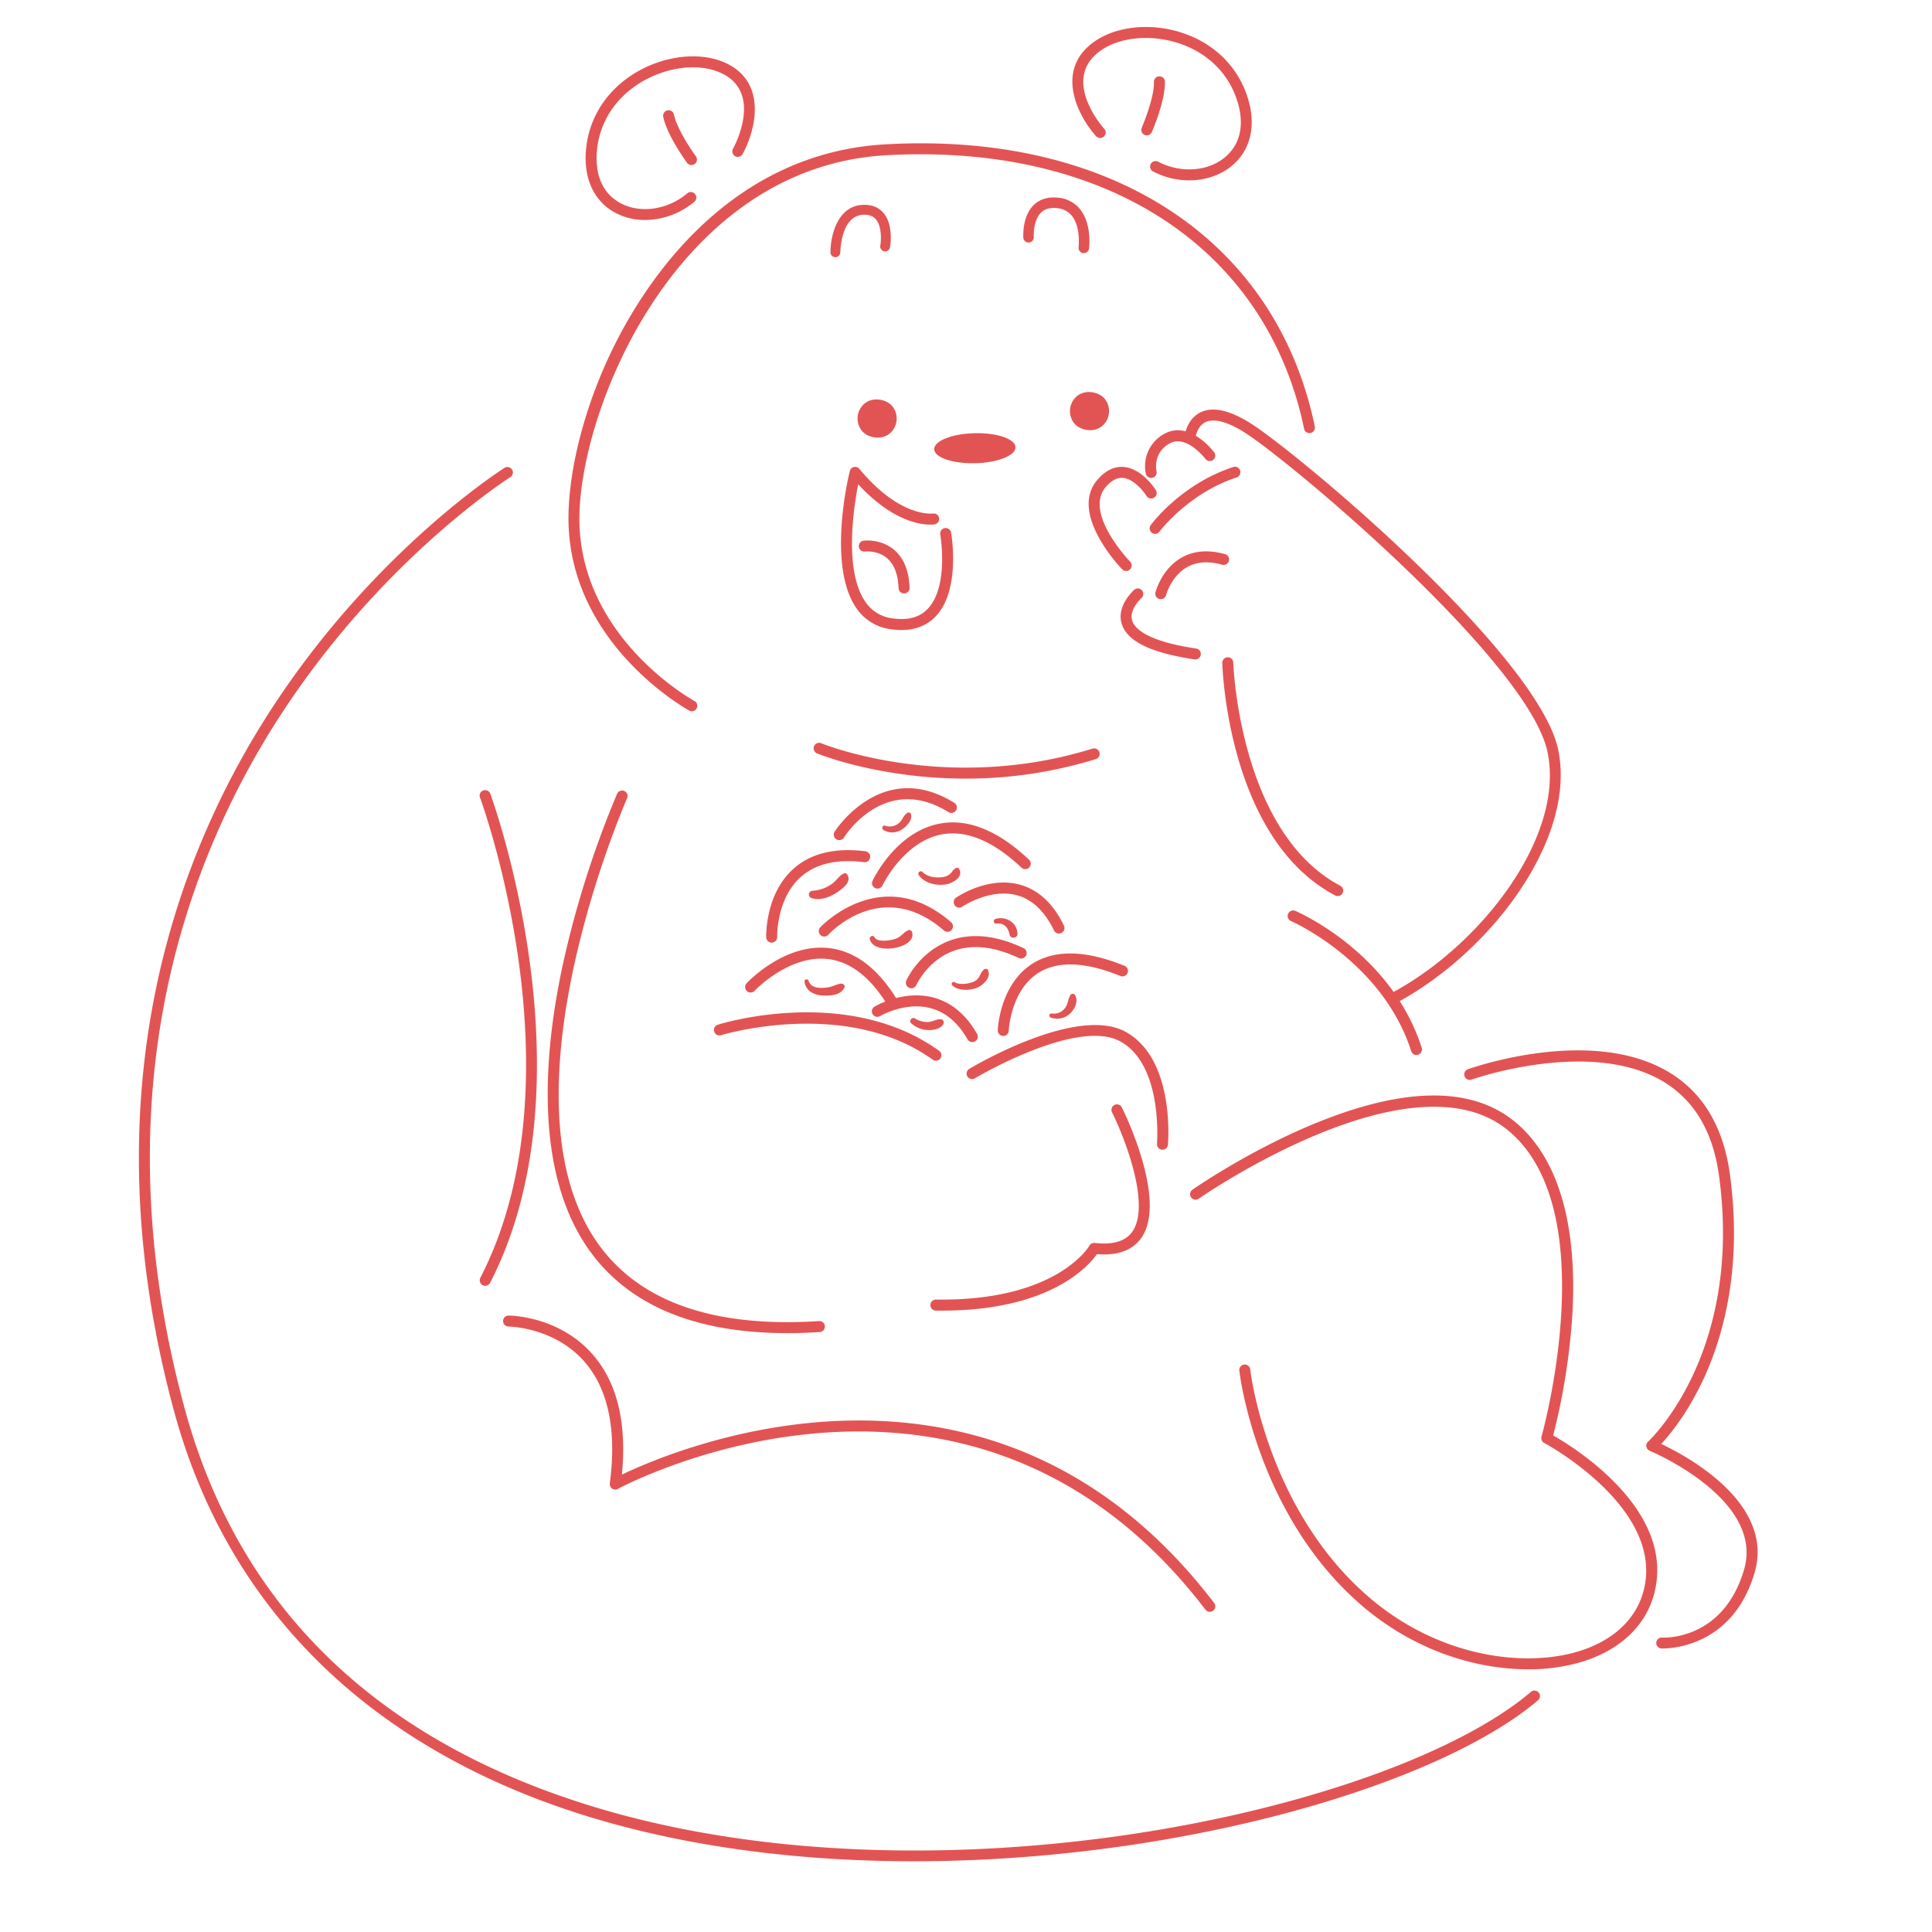 <svg xmlns="http://www.w3.org/2000/svg" viewBox="0 0 1140 1140"><defs><style>.cls-1{fill:none;}.cls-2{fill:#e25454;}</style></defs><title>Asset 30</title><g id="Layer_2" data-name="Layer 2"><g id="Layer_1-2" data-name="Layer 1"><rect class="cls-1" width="1140" height="1140"/><path class="cls-2" d="M408.29,419.71a3.17,3.17,0,0,1-1.53-.39c-.67-.36-67.45-37-71.17-107.49-1.72-32.77,11.11-87.84,43.65-137,25.62-38.7,71.3-85.68,143.43-89.68C656,77.7,753,141.58,775.85,251.76a3.24,3.24,0,0,1-6.34,1.32C747.36,146.27,652.81,84.41,523,91.6c-126.66,7-184.26,157.32-181,219.89,3.52,66.88,67.12,101.78,67.76,102.13a3.24,3.24,0,0,1-1.53,6.09Z"/><path class="cls-2" d="M705.35,389.08a3.89,3.89,0,0,1-.47,0c-25.93-3.83-40-10.76-43.06-21.16-3.1-10.57,7.12-19.62,7.56-20a3.24,3.24,0,0,1,4.25,4.88c-.07.07-7.54,6.74-5.59,13.32,1.26,4.29,7.85,12.13,37.79,16.56a3.24,3.24,0,0,1-.48,6.44Z"/><path class="cls-2" d="M664.47,336.92a3.2,3.2,0,0,1-2.32-1c-1.29-1.33-31.44-32.85-14.76-52.62,4.7-5.57,10-8.2,15.57-7.78,10.95.8,18.74,13.19,19.07,13.72a3.24,3.24,0,0,1-5.51,3.41c-1.75-2.81-7.7-10.22-14-10.67-3.44-.24-6.84,1.6-10.13,5.5-13,15.34,14.18,43.65,14.46,43.93a3.25,3.25,0,0,1-2.33,5.5Z"/><path class="cls-2" d="M679.27,282a3.25,3.25,0,0,1-3.15-2.49A21.62,21.62,0,0,1,687,256c14.74-8.23,28.83,10.07,29.43,10.85a3.24,3.24,0,0,1-5.17,3.91c-.11-.15-11.28-14.61-21.1-9.11-10.18,5.69-7.77,16.27-7.75,16.37a3.24,3.24,0,0,1-2.39,3.91A3.35,3.35,0,0,1,679.27,282Z"/><path class="cls-2" d="M823,591.87a3.24,3.24,0,0,1-1.54-6.09c52.51-28.25,101.9-92,91.72-141.84-10.27-50.27-137.28-159.55-174.43-185.82-15.34-10.84-23.32-10.92-27.31-9.09-5.47,2.53-6.21,10-6.22,10.08a3.24,3.24,0,0,1-6.45-.55c0-.45,1-11.24,9.89-15.38,8.08-3.75,19.45-.51,33.83,9.66,38.95,27.54,166.25,137,177,189.8s-40.43,119.49-95,148.85A3.27,3.27,0,0,1,823,591.87Z"/><path class="cls-2" d="M681.6,315a3.18,3.18,0,0,1-1.92-.63,3.24,3.24,0,0,1-.68-4.53c.73-1,18.18-24.26,48.57-34.23a3.24,3.24,0,1,1,2,6.16c-28.36,9.29-45.22,31.7-45.39,31.92A3.21,3.21,0,0,1,681.6,315Z"/><path class="cls-2" d="M684.91,353.56a3.26,3.26,0,0,1-3.13-4c.14-.56,3.65-13.76,15.32-20.46,7.29-4.19,16-4.88,25.9-2.08a3.24,3.24,0,0,1-1.77,6.23c-8.13-2.3-15.15-1.82-20.86,1.44-9.29,5.31-12.3,16.38-12.32,16.49A3.26,3.26,0,0,1,684.91,353.56Z"/><path class="cls-2" d="M789.35,528.75a3.16,3.16,0,0,1-1.51-.38c-62.91-33.23-66.49-133-66.61-137.21a3.24,3.24,0,0,1,3.14-3.32,3.16,3.16,0,0,1,3.34,3.14c0,1,3.6,100.21,63.15,131.67a3.24,3.24,0,0,1-1.51,6.1Z"/><path class="cls-2" d="M569.84,459.43c-51.37,0-87.23-14.66-87.74-14.87a3.24,3.24,0,0,1,2.49-6c.73.3,73.6,30,160.08,3.17a3.24,3.24,0,0,1,1.92,6.19A258.83,258.83,0,0,1,569.84,459.43Z"/><path class="cls-2" d="M464.47,786.62c-54.9,0-94.35-16.72-117.43-49.85-32.36-46.44-25.91-117.11-14.81-168.21a582.46,582.46,0,0,1,31.92-100.25,3.24,3.24,0,0,1,5.92,2.63c-.79,1.76-77.32,176.6-17.71,262.14,24.29,34.85,68.31,50.48,130.78,46.45a3.24,3.24,0,1,1,.41,6.46Q473.73,786.64,464.47,786.62Z"/><path class="cls-2" d="M552.24,625.89a3.22,3.22,0,0,1-1.89-.61C499.2,588.5,426.22,610.6,425.49,610.83a3.24,3.24,0,0,1-1.93-6.19c3.11-1,76.76-23.31,130.57,15.39a3.23,3.23,0,0,1-1.89,5.86Z"/><path class="cls-2" d="M685.93,678.41h-.28a3.24,3.24,0,0,1-2.95-3.5c0-.47,3.66-46.44-21.61-60.38-25.53-14.09-85.1,21.29-85.7,21.65a3.24,3.24,0,1,1-3.33-5.55c2.58-1.54,63.39-37.62,92.16-21.77,29,16,25.11,64.54,24.93,66.6A3.23,3.23,0,0,1,685.93,678.41Z"/><path class="cls-2" d="M556,773.34c-1.25,0-2.52,0-3.8,0A3.24,3.24,0,0,1,549,770a3.28,3.28,0,0,1,3.29-3.18c71.37,1.08,90.33-31.44,90.51-31.77a3.22,3.22,0,0,1,3.19-1.63c10.75,1.22,18.21-1,22.17-6.69,11.09-15.85-4.89-56.2-12-70.41a3.24,3.24,0,0,1,5.8-2.89c1.11,2.22,27.06,54.77,11.5,77-5.15,7.36-14,10.59-26.2,9.6C642.1,747.34,619.23,773.33,556,773.34Z"/><path class="cls-2" d="M835.8,622.53a3.24,3.24,0,0,1-3.08-2.25c-17-53-70.4-76.57-70.94-76.8a3.24,3.24,0,0,1,2.56-6c2.3,1,56.67,24.9,74.55,80.77a3.24,3.24,0,0,1-2.1,4.07A3.11,3.11,0,0,1,835.8,622.53Z"/><path class="cls-2" d="M901.77,985c-30.67,0-67.4-10.89-98.85-38.17-61.87-53.67-71.54-137.12-71.63-138a3.24,3.24,0,1,1,6.44-.7c.09.81,9.53,81.81,69.43,133.77,41.46,36,92.28,42.23,124.26,32.5,20.17-6.15,33.77-18.7,38.29-35.35,13.27-48.91-57.81-87.24-58.53-87.62a3.24,3.24,0,0,1-1.6-3.75C910,846.36,946.92,714,889.84,667c-56.78-46.87-181.17,39.37-182.42,40.24a3.24,3.24,0,1,1-3.72-5.3c.32-.22,32.48-22.66,71.53-38.76C828.39,641.22,868.34,640.82,894,662c25.11,20.72,36.81,59.83,33.83,113.12A388.65,388.65,0,0,1,916.48,847c12.83,7.31,72.83,44.56,59.48,93.77-5.13,18.88-20.28,33-42.65,39.85A109.22,109.22,0,0,1,901.77,985Z"/><path class="cls-2" d="M981.15,972.7c-.52,0-.82,0-.85,0a3.23,3.23,0,0,1-3-3.42,3.2,3.2,0,0,1,3.42-3c1.44.09,36.18,1.5,48.38-40.1s-55-69.86-55.68-70.14a3.23,3.23,0,0,1-.93-5.4c.56-.51,56.08-52,41.85-156.81-3.49-25.77-14.45-44.41-32.55-55.42-43-26.13-112.85-1.61-113.55-1.36a3.24,3.24,0,0,1-2.18-6.1c3-1.06,73.48-25.79,119.09,1.93,19.86,12.07,31.84,32.28,35.61,60.07,7.68,56.57-4.59,97.65-16.24,122.15-9.13,19.21-19.15,31.38-24.28,36.91,15.71,7.43,67,35.21,55.07,76C1022.7,970.85,987.12,972.7,981.15,972.7Z"/><path class="cls-2" d="M539.17,1098.26c-66,0-132.74-8-193.41-26.79-127.38-39.56-211.44-122.17-243.1-238.92-52-192,3.75-333.06,59.74-417.62C223,323.32,297.07,276.45,297.81,276a3.24,3.24,0,0,1,3.43,5.49c-.73.46-73.74,46.74-133.59,137.26-55.16,83.42-110.13,222.63-58.74,412.13,31.49,116.14,111.83,195,238.77,234.42,202.5,62.88,472.45,3.67,555.61-66.93a3.24,3.24,0,1,1,4.19,4.94C848.23,1053.59,695.63,1098.26,539.17,1098.26Z"/><path class="cls-2" d="M286.32,758.7a3.14,3.14,0,0,1-1.48-.36,3.23,3.23,0,0,1-1.4-4.36c60.48-117.59.46-281.58-.15-283.22a3.24,3.24,0,1,1,6.06-2.27c.63,1.67,61.62,168.34-.15,288.45A3.23,3.23,0,0,1,286.32,758.7Z"/><path class="cls-2" d="M713.86,951.06a3.22,3.22,0,0,1-2.58-1.27C571.9,767.48,366.66,877.4,364.6,878.53a3.26,3.26,0,0,1-3.39-.17,3.22,3.22,0,0,1-1.38-3.09c4.13-31.54-.93-55.71-15-71.83-17.83-20.38-44.47-20.69-44.74-20.69a3.24,3.24,0,0,1,0-6.48c1.2,0,29.73.26,49.54,22.84,14.5,16.52,20.32,40.39,17.33,71C401,853.81,586.59,776,716.43,945.86a3.23,3.23,0,0,1-2.57,5.2Z"/><path class="cls-2" d="M526.3,594.37a3.26,3.26,0,0,1-2.76-1.54c-10.22-16.57-22.17-25.64-35.53-27-22.71-2.24-42.44,18.49-42.64,18.69a3.24,3.24,0,1,1-4.73-4.42c.9-1,22.19-23.32,48-20.72,15.47,1.55,29.06,11.65,40.4,30a3.25,3.25,0,0,1-1.06,4.46A3.29,3.29,0,0,1,526.3,594.37Z"/><path class="cls-2" d="M573.73,614.92a3.22,3.22,0,0,1-2.81-1.63c-5.67-9.91-13-16.11-21.84-18.42-15-3.94-29.48,4.53-29.63,4.61a3.24,3.24,0,1,1-3.32-5.56c.69-.4,17-9.94,34.59-5.32,10.57,2.78,19.26,10,25.82,21.48a3.23,3.23,0,0,1-1.21,4.42A3.19,3.19,0,0,1,573.73,614.92Z"/><path class="cls-2" d="M592,611.27h-.12a3.23,3.23,0,0,1-3.12-3.35c0-1.09,1.21-26.85,20.19-39.12,13.28-8.6,31.62-8.23,54.51,1.06a3.24,3.24,0,1,1-2.44,6c-20.82-8.45-37.15-9-48.55-1.63-16.19,10.47-17.23,33.69-17.24,33.93A3.23,3.23,0,0,1,592,611.27Z"/><path class="cls-2" d="M537.78,583.14a3.24,3.24,0,0,1-3-4.55c.31-.69,7.67-16.9,25.47-23.51,12.84-4.76,27.58-3.27,43.83,4.43a3.24,3.24,0,0,1-2.77,5.85c-14.62-6.92-27.68-8.34-38.81-4.21-15.27,5.67-21.73,19.92-21.8,20.06A3.23,3.23,0,0,1,537.78,583.14Z"/><path class="cls-2" d="M486.38,552.63a3.18,3.18,0,0,1-2.19-.86,3.23,3.23,0,0,1-.2-4.57c.36-.39,36.33-38.63,77.33-2.94a3.24,3.24,0,0,1-4.25,4.88c-36.3-31.58-67,1-68.31,2.44A3.21,3.21,0,0,1,486.38,552.63Z"/><path class="cls-2" d="M455.34,556.21a3.23,3.23,0,0,1-3.23-3.13c0-1-.64-25.21,15.8-40.19,10.22-9.31,24.6-12.87,42.74-10.58a3.23,3.23,0,0,1,2.81,3.62,3.27,3.27,0,0,1-3.61,2.81c-16.18-2.05-28.82,1-37.58,8.94-14.25,13-13.7,35-13.69,35.18a3.23,3.23,0,0,1-3.13,3.34Z"/><path class="cls-2" d="M624.84,550.84a3.23,3.23,0,0,1-2.91-1.83c-5.53-11.38-12.94-18.37-22-20.79-15.76-4.19-31.85,6.59-32,6.7a3.24,3.24,0,1,1-3.66-5.34c.75-.52,18.61-12.58,37.28-7.63,11,2.91,19.86,11.07,26.25,24.24a3.25,3.25,0,0,1-2.91,4.65Z"/><path class="cls-2" d="M517.79,524.32a3.18,3.18,0,0,1-1.37-.31,3.23,3.23,0,0,1-1.56-4.3c.55-1.18,13.8-28.81,39.58-33.71,16.7-3.16,34.5,4,52.86,21.37a3.24,3.24,0,0,1-4.44,4.71c-16.78-15.84-32.68-22.47-47.22-19.71-22.56,4.28-34.79,29.83-34.91,30.09A3.25,3.25,0,0,1,517.79,524.32Z"/><path class="cls-2" d="M495.18,495.71a3.2,3.2,0,0,1-1.72-.5,3.24,3.24,0,0,1-1-4.45c.27-.44,27.91-43.63,70.72-17a3.24,3.24,0,0,1-3.42,5.5c-37.28-23.16-60.82,13.4-61.81,15A3.23,3.23,0,0,1,495.18,495.71Z"/><path class="cls-2" d="M499.64,515.66a1.41,1.41,0,0,0-1.42-.37c-2.94,1.16-4.49,4.15-7,6a21.83,21.83,0,0,1-11.78,4.31,2.21,2.21,0,0,0-.59,4.32c5.46,1.81,11.42-.8,15.88-3.91C497.94,523.71,502.91,519.88,499.64,515.66Z"/><path class="cls-2" d="M537.55,480.47a1.43,1.43,0,0,0-2.08-.85c-2.13,1.11-2.69,3.61-4.32,5.3a8.13,8.13,0,0,1-8.84,2.27c-1.5-.56-2.4,1.76-1.07,2.54a10.15,10.15,0,0,0,10.87-.26C534.82,487.71,538.53,484,537.55,480.47Z"/><path class="cls-2" d="M566,512.75a1.47,1.47,0,0,0-2-.52,7.2,7.2,0,0,0-2.25,2.18,7.77,7.77,0,0,1-5.47,3.12c-3.87.59-9.1,0-11.9-3-1.13-1.18-3.28.39-2.31,1.77,3.41,4.87,10.21,6.42,15.89,5.57C561.88,521.33,568.68,517.58,566,512.75Z"/><path class="cls-2" d="M538,549.63a1.72,1.72,0,0,0-1.94-.79c-2.87,1.17-4.26,3.86-7.38,5-2.71,1-10.92,2.52-12.7-.83-.82-1.53-3.12-.46-2.73,1.15C515.66,564.3,542.08,559.32,538,549.63Z"/><path class="cls-2" d="M496.1,580.42c-2.68.37-5,1.88-7.78,2.22-3.89.48-9.63.84-11.22-3.88a1.24,1.24,0,0,0-2.39.66c.83,5.33,5.55,7.66,10.54,8,4.45.26,11.09-.08,13-4.78C498.86,581.19,497.25,580.26,496.1,580.42Z"/><path class="cls-2" d="M555,601.41c-2.47-.08-4.68,1.47-7.2,1.61a13.63,13.63,0,0,1-7.94-2.09c-1.72-1.07-3.8,1.49-2.21,2.86a15.59,15.59,0,0,0,9.67,4c3.12.14,7.74-.47,9.3-3.54A1.9,1.9,0,0,0,555,601.41Z"/><path class="cls-2" d="M583.12,572.74a1.49,1.49,0,0,0-2.16-.87c-2.63,1.61-2.47,5-5.27,6.77s-9.29,2.8-12.27,1A1.17,1.17,0,0,0,562,581.5c3.29,3.23,10.2,3,14.21,1.46C579.8,581.62,584.88,577,583.12,572.74Z"/><path class="cls-2" d="M587.4,542.21c-1.46.43-1.27,3,.37,2.78,4.78-.58,7.17,2.32,8,6.63.5,2.62,4.68,2,4.62-.63C600.24,544.32,593.46,540.4,587.4,542.21Z"/><path class="cls-2" d="M634.36,587.18a1.61,1.61,0,0,0-2.75,0c-1.3,2.05-1.37,4.55-2.57,6.66a8.19,8.19,0,0,1-8.32,4.2,1.24,1.24,0,0,0-.66,2.39,11.06,11.06,0,0,0,11.31-2.35C634.17,595.46,636.48,590.83,634.36,587.18Z"/><path class="cls-2" d="M531.92,371.75a44.16,44.16,0,0,1-6.25-.46A28.86,28.86,0,0,1,505,358.36c-17-25.28-4.12-78.17-3.56-80.41a3.23,3.23,0,0,1,5.63-1.29c24,29,43.31,26.37,43.49,26.35a3.24,3.24,0,0,1,1.08,6.38c-.88.15-20.58,3.19-45.25-23.66-2.83,14.54-8.24,50.87,4,69a22.34,22.34,0,0,0,16.19,10.12c9.12,1.31,15.9-.5,20.75-5.51,12.72-13.14,7.55-43.58,7.5-43.88a3.24,3.24,0,1,1,6.38-1.12c.24,1.38,5.76,34-9.23,49.51C546.9,369.11,540.17,371.75,531.92,371.75Z"/><path class="cls-2" d="M533.43,350.15A3.24,3.24,0,0,1,530.2,347c-.28-8.06-2.56-14-6.76-17.6-5.47-4.7-12.67-4-12.74-4A3.24,3.24,0,1,1,510,319c.4-.05,10-1.08,17.7,5.53,5.63,4.84,8.66,12.34,9,22.28a3.23,3.23,0,0,1-3.12,3.35Z"/><rect class="cls-2" x="506" y="235.37" width="23.09" height="23.09" rx="11.55" transform="translate(-39.29 383.88) rotate(-39.32)"/><rect class="cls-2" x="631.32" y="230.99" width="23.09" height="23.09" rx="11.55" transform="translate(-8.14 462.3) rotate(-39.32)"/><ellipse class="cls-2" cx="575.22" cy="264.49" rx="24" ry="8.86" transform="translate(-6.33 14.22) rotate(-1.41)"/><path class="cls-2" d="M492.93,151.77h0a2.91,2.91,0,0,1-2.91-2.91c0-9.53,4.06-27.66,19.49-28,5-.12,9,1.49,11.78,4.77,6.14,7.17,4,19.76,3.88,20.29a2.91,2.91,0,1,1-5.74-1c.51-2.88,1-11.29-2.57-15.48-1.65-1.91-4-2.86-7.22-2.73-13.6.29-13.79,21.94-13.79,22.16A2.92,2.92,0,0,1,492.93,151.77Z"/><path class="cls-2" d="M639.52,149.37l-.39,0a3.11,3.11,0,0,1-2.69-3.47c0-.11,1.4-11.8-3.94-18.51a12.27,12.27,0,0,0-8.85-4.56c-4-.42-7.11.42-9.34,2.58-4.87,4.73-4.31,14.37-4.31,14.47a3.1,3.1,0,0,1-6.18.46c0-.52-.84-12.58,6.17-19.38,3.57-3.47,8.39-4.92,14.3-4.31a18.44,18.44,0,0,1,13.08,6.9c7,8.78,5.3,22.55,5.22,23.13A3.1,3.1,0,0,1,639.52,149.37Z"/><path class="cls-2" d="M701.7,106.42a46.1,46.1,0,0,1-21.24-5.22,3.24,3.24,0,1,1,3-5.74c13.52,7,30,5.72,40-3.22,9.23-8.21,11.2-20.89,5.55-35.71-6.19-16.25-20.2-28.06-38.44-32.42-16.92-4-34.2-.86-44.05,8.1-18.65,16.94,4.06,42.68,5,43.76a3.24,3.24,0,1,1-4.81,4.34c-9.78-10.85-23.31-35.87-4.58-52.9,11.4-10.35,31-14.12,49.91-9.6,20.36,4.87,36,18.13,43,36.41,6.58,17.26,3.92,32.88-7.29,42.86C720.86,103.24,711.46,106.42,701.7,106.42Z"/><path class="cls-2" d="M676.71,79.86a3.22,3.22,0,0,1-3-4.52c.07-.17,7.51-17.45,7.16-26.93A3.24,3.24,0,0,1,684,45.05a3.19,3.19,0,0,1,3.36,3.11c.4,11-7.36,29-7.69,29.75A3.22,3.22,0,0,1,676.71,79.86Z"/><path class="cls-2" d="M380.65,129.8a37,37,0,0,1-17.93-4.43c-13.14-7.26-19.18-21.91-16.57-40.2,2.77-19.36,15.12-35.76,33.91-45,17.46-8.58,37.4-9.23,50.8-1.64,22,12.48,14.33,39.87,7.19,52.6A3.24,3.24,0,0,1,432.4,88c.72-1.28,17.19-31.38-4.74-43.8-11.59-6.57-29.15-5.85-44.74,1.81-16.84,8.27-27.9,22.89-30.36,40.1-2.24,15.7,2.48,27.64,13.29,33.61,11.77,6.51,28.12,4.16,39.75-5.69a3.24,3.24,0,0,1,4.19,4.94A45.58,45.58,0,0,1,380.65,129.8Z"/><path class="cls-2" d="M408,97.39a3.23,3.23,0,0,1-2.62-1.32c-.49-.67-12-16.55-14.06-27.32a3.24,3.24,0,0,1,6.36-1.2c1.46,7.75,9.83,20.46,12.93,24.69A3.23,3.23,0,0,1,408,97.39Z"/></g></g></svg>